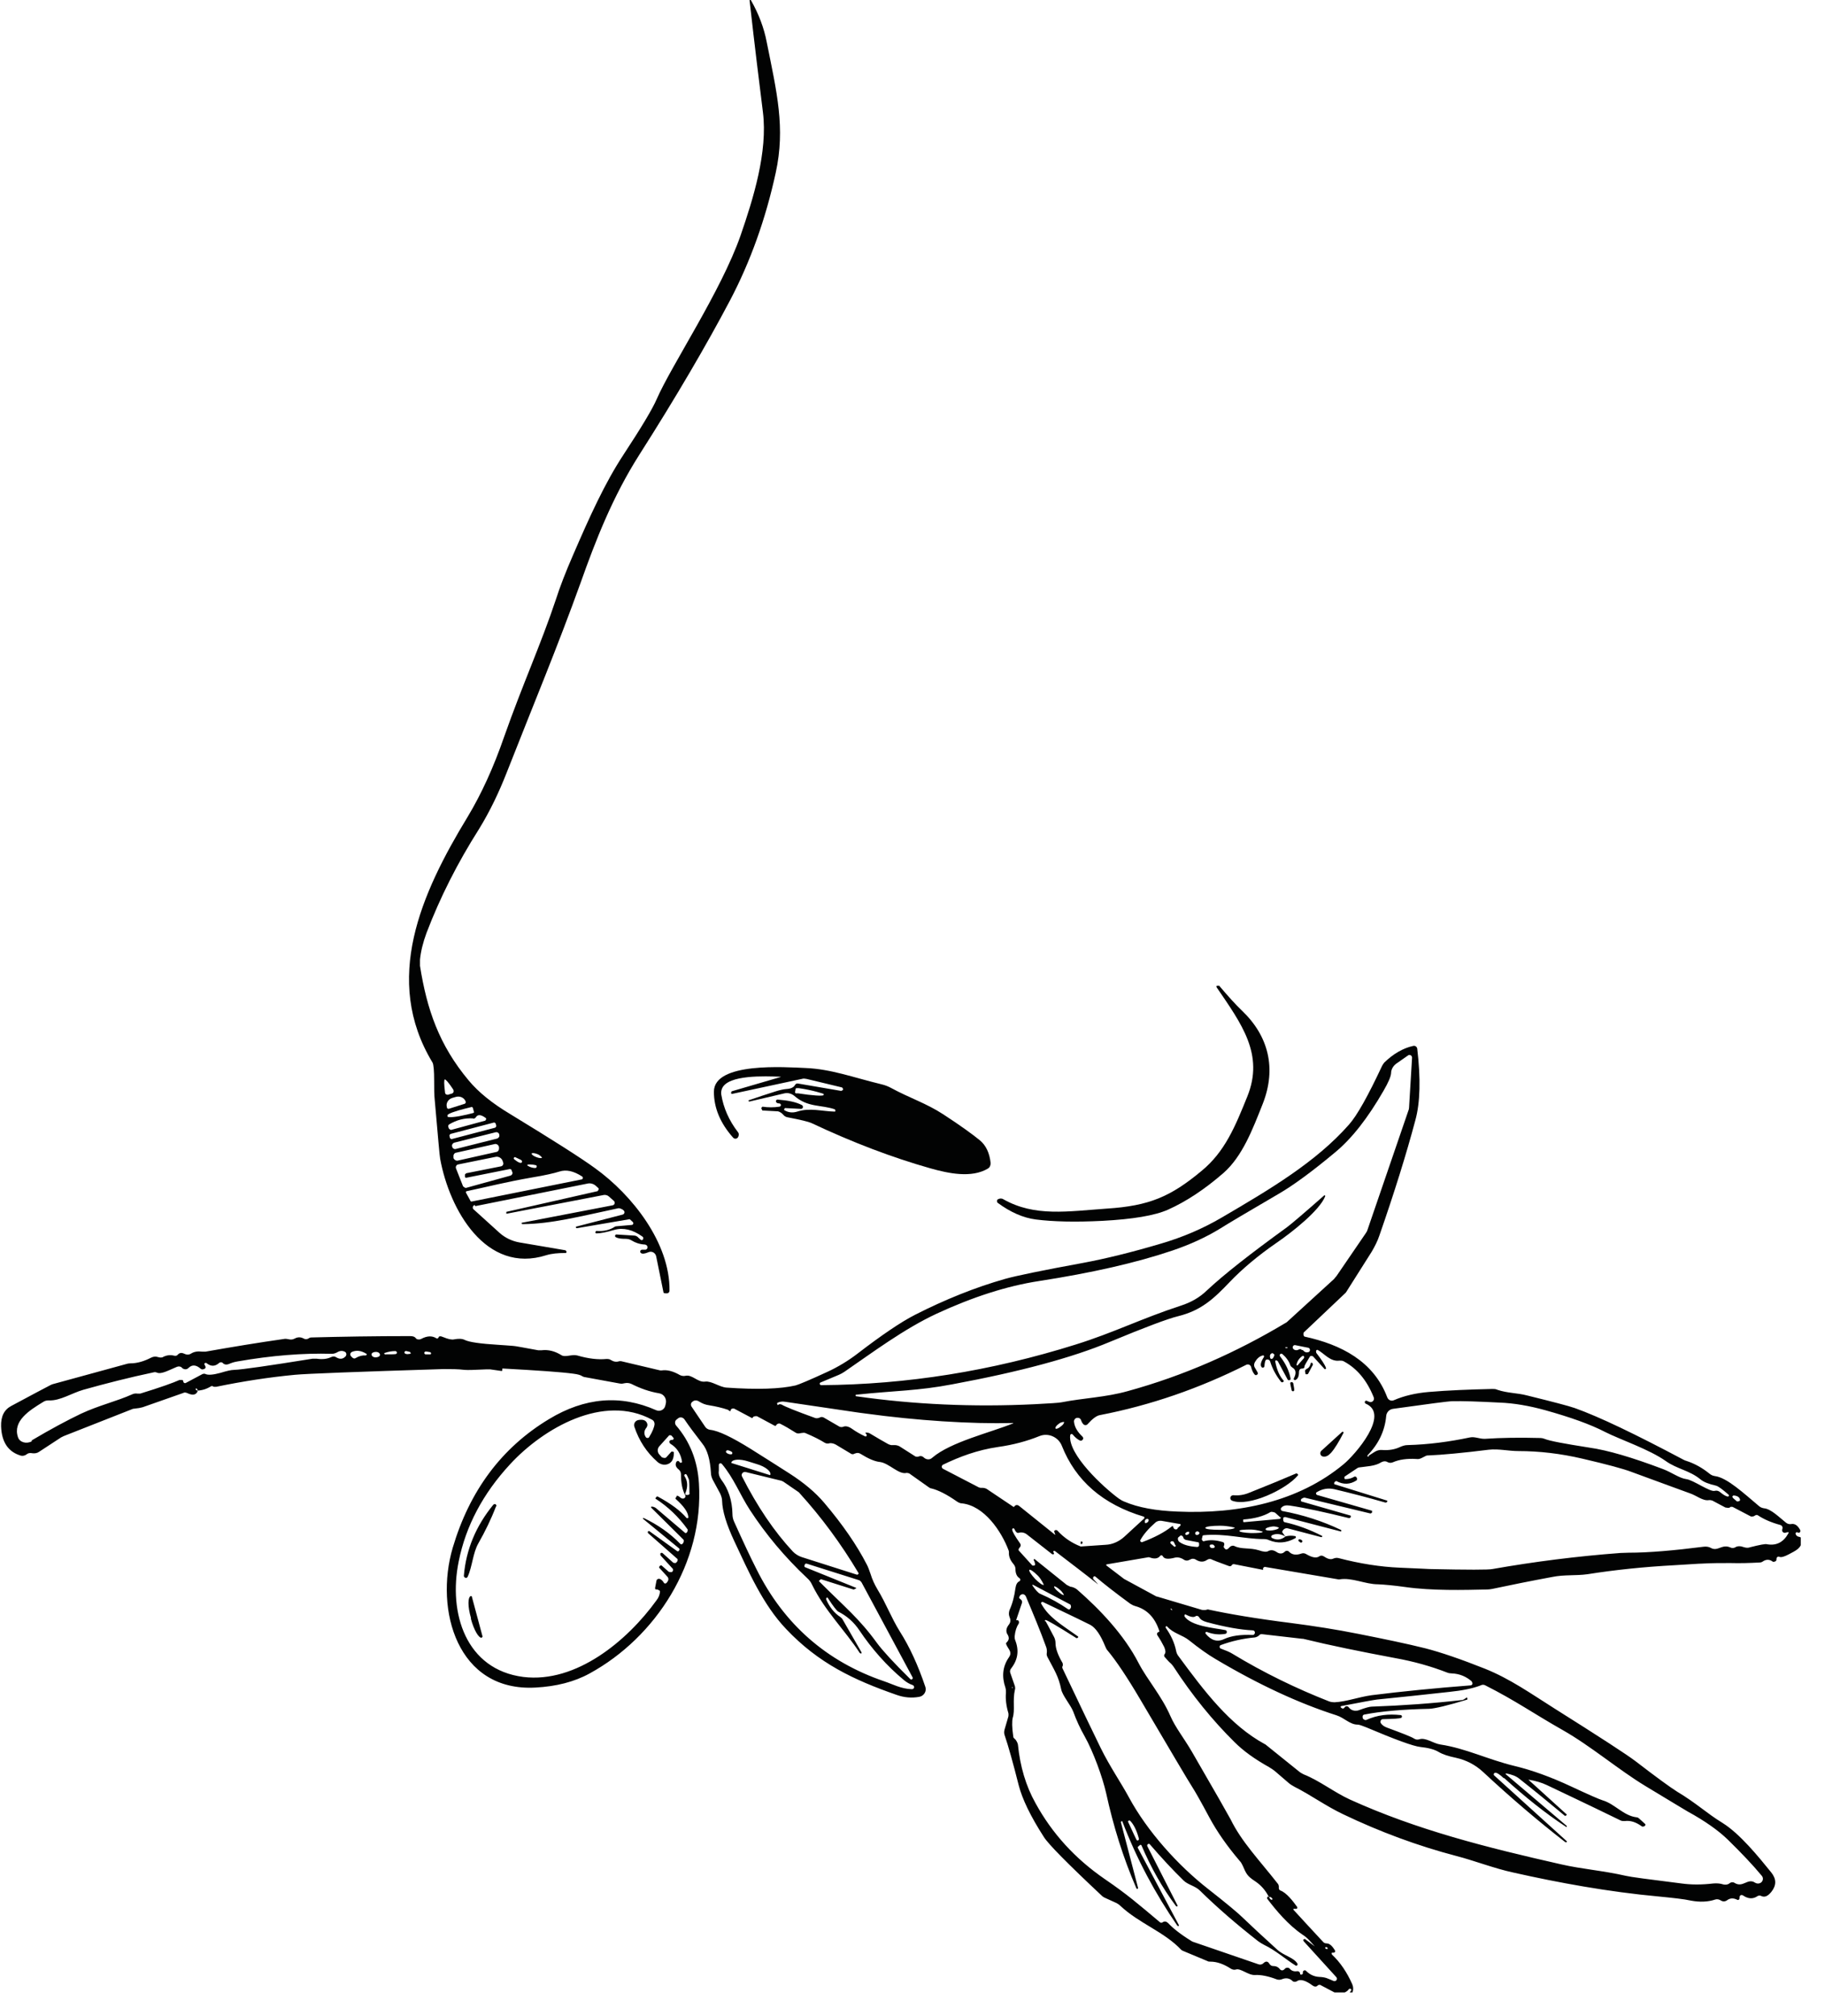 <svg xmlns="http://www.w3.org/2000/svg" width="67" height="74" viewBox="0 0 67 74" fill="none"><g clip-path="url(#clip0_656_5669)"><path d="M17.429 44.23C17.359 44.24 17.329 44.34 17.389 44.39L18.339 45.25C18.539 45.43 18.789 45.55 19.059 45.6L20.759 45.89C20.759 45.89 20.799 45.92 20.799 45.95C20.799 45.98 20.769 46 20.749 45.99C20.489 45.99 20.259 46.01 20.059 46.07C17.839 46.78 16.499 44.4 16.159 42.53C16.139 42.44 16.079 41.72 15.959 40.36C15.939 40.18 15.939 39.95 15.939 39.68C15.939 39.3 15.919 39.07 15.879 39C14.039 35.96 15.459 32.79 17.169 29.98C17.669 29.15 18.119 28.17 18.509 27.04C19.189 25.11 19.859 23.65 20.409 22C20.559 21.53 20.769 20.99 21.039 20.37C21.649 18.96 22.199 17.74 22.889 16.69C23.539 15.7 23.949 15.02 24.109 14.65C24.649 13.41 26.479 10.68 27.189 8.64C27.659 7.28 28.189 5.57 28.009 4.12C27.879 3.08 27.709 1.71 27.519 0.02C27.519 -0.01 27.549 -0.02 27.569 0.01C27.849 0.5 28.049 1.02 28.149 1.55C28.519 3.39 28.839 4.69 28.479 6.34C28.109 8.04 27.549 9.6 26.809 11.01C25.939 12.66 24.829 14.56 23.459 16.71C22.489 18.24 21.869 19.83 21.319 21.38C20.459 23.77 19.559 25.92 18.589 28.39C18.329 29.05 17.999 29.76 17.579 30.44C16.799 31.67 16.159 32.93 15.659 34.24C15.529 34.59 15.449 34.92 15.419 35.22C15.419 35.3 15.419 35.37 15.419 35.45C15.669 37.04 16.119 38.36 17.209 39.66C17.559 40.08 18.059 40.49 18.729 40.89C20.289 41.84 21.329 42.5 21.849 42.88C23.209 43.86 24.599 45.62 24.579 47.37C24.579 47.42 24.549 47.46 24.499 47.47H24.429C24.429 47.47 24.369 47.47 24.359 47.44L24.089 46.11C24.059 45.98 23.929 45.91 23.809 45.96C23.669 46.02 23.579 46.03 23.529 45.99C23.479 45.95 23.509 45.87 23.569 45.87C23.649 45.87 23.699 45.87 23.699 45.87C23.749 45.86 23.779 45.81 23.769 45.77C23.769 45.72 23.729 45.69 23.679 45.68C23.479 45.67 23.319 45.61 23.189 45.53C23.129 45.49 23.049 45.47 22.969 45.47C22.819 45.47 22.699 45.46 22.609 45.41C22.559 45.39 22.579 45.31 22.629 45.31L23.279 45.35C23.339 45.35 23.399 45.38 23.439 45.43C23.499 45.49 23.539 45.52 23.559 45.52C23.619 45.51 23.639 45.43 23.589 45.39C23.229 45.13 22.879 45.05 22.559 45.14C22.259 45.23 22.039 45.27 21.899 45.27C21.869 45.27 21.849 45.25 21.859 45.22C21.859 45.22 21.879 45.17 21.909 45.18C22.159 45.2 22.389 45.15 22.579 45.02C22.589 45.02 22.609 45.01 22.619 45.01L23.189 44.96C23.249 44.96 23.269 44.89 23.229 44.85L23.119 44.75C23.119 44.75 23.119 44.75 23.109 44.75L21.179 45.08C21.179 45.08 21.139 45.07 21.139 45.05C21.139 45.04 21.139 45.02 21.159 45.02L22.859 44.58C22.929 44.56 22.949 44.48 22.899 44.43L22.849 44.39C22.849 44.39 22.739 44.33 22.689 44.35C21.279 44.65 20.249 44.92 19.199 44.93C19.179 44.93 19.159 44.93 19.149 44.91C19.149 44.91 19.149 44.91 19.149 44.9C19.149 44.9 19.149 44.88 19.159 44.88L22.489 44.24C22.569 44.23 22.589 44.13 22.539 44.08L22.359 43.92C22.309 43.87 22.229 43.85 22.169 43.86L18.589 44.55V44.5V44.48L21.939 43.72C21.939 43.72 22.009 43.64 21.969 43.61L21.869 43.52C21.789 43.45 21.679 43.42 21.579 43.44L17.449 44.27L17.429 44.23ZM16.529 40.16C16.529 40.16 16.599 40.13 16.609 40.13C16.659 40.1 16.669 40.04 16.639 39.99C16.469 39.73 16.359 39.61 16.329 39.62C16.299 39.63 16.299 39.79 16.339 40.1C16.339 40.16 16.399 40.19 16.449 40.18C16.449 40.18 16.479 40.18 16.529 40.15V40.16ZM16.469 40.7L17.069 40.51C17.069 40.51 17.099 40.48 17.099 40.46V40.44C17.049 40.29 16.889 40.22 16.739 40.26L16.599 40.3C16.449 40.35 16.359 40.5 16.409 40.65V40.67C16.409 40.67 16.449 40.7 16.469 40.7ZM17.399 40.81L17.359 40.66C17.359 40.66 17.339 40.63 17.319 40.63L17.079 40.69C16.709 40.78 16.409 40.89 16.429 40.94V40.98C16.449 41.03 16.759 41 17.139 40.91L17.379 40.85C17.379 40.85 17.409 40.83 17.409 40.81H17.399ZM17.369 41.05C17.049 41.03 16.759 41.11 16.489 41.27C16.459 41.29 16.449 41.33 16.459 41.36L16.479 41.42C16.479 41.42 16.529 41.48 16.569 41.47L17.819 41.13C17.819 41.13 17.869 41.07 17.839 41.04C17.669 40.91 17.539 40.89 17.469 41.01C17.449 41.04 17.409 41.06 17.379 41.06L17.369 41.05ZM18.199 41.24C18.199 41.24 18.169 41.2 18.139 41.2L16.539 41.62C16.539 41.62 16.499 41.65 16.499 41.68L16.519 41.77C16.519 41.77 16.549 41.81 16.579 41.81L18.179 41.39C18.179 41.39 18.219 41.36 18.219 41.33L18.199 41.24ZM18.329 41.64C18.319 41.58 18.249 41.54 18.189 41.56L16.679 41.94C16.619 41.96 16.579 42.02 16.599 42.08C16.609 42.15 16.679 42.19 16.739 42.17L18.249 41.79C18.309 41.77 18.349 41.71 18.329 41.65V41.64ZM18.309 42.08C18.299 42.02 18.229 41.98 18.169 41.99L16.739 42.31C16.679 42.32 16.639 42.39 16.649 42.45V42.51C16.679 42.57 16.739 42.61 16.799 42.6L18.229 42.28C18.289 42.27 18.329 42.2 18.319 42.14V42.08H18.309ZM19.899 42.49C19.899 42.49 19.839 42.4 19.729 42.36C19.629 42.32 19.529 42.31 19.519 42.34C19.509 42.37 19.579 42.43 19.689 42.47C19.789 42.51 19.889 42.52 19.899 42.49ZM18.789 42.95C18.789 42.95 18.749 42.9 18.709 42.91L17.109 43.23C17.109 43.23 17.069 43.22 17.069 43.19V43.11C17.069 43.11 17.109 43.06 17.129 43.06L18.389 42.81C18.459 42.8 18.499 42.72 18.469 42.66L18.449 42.6C18.409 42.5 18.299 42.44 18.199 42.46L16.819 42.74C16.759 42.75 16.719 42.82 16.739 42.88L16.999 43.54C16.999 43.54 17.069 43.61 17.109 43.6L18.739 43.15C18.799 43.13 18.829 43.07 18.809 43.02L18.779 42.96L18.789 42.95ZM19.139 42.58C18.989 42.51 18.909 42.47 18.909 42.47C18.869 42.47 18.839 42.52 18.879 42.55C18.999 42.65 19.079 42.69 19.129 42.68C19.179 42.67 19.179 42.6 19.129 42.58H19.139ZM19.669 42.77C19.619 42.75 19.529 42.74 19.389 42.74C19.359 42.74 19.349 42.78 19.379 42.79C19.479 42.85 19.569 42.87 19.649 42.87C19.709 42.87 19.729 42.79 19.669 42.76V42.77ZM17.269 44.08C17.269 44.08 17.299 44.11 17.319 44.1L21.349 43.29C21.399 43.29 21.419 43.21 21.369 43.18C21.059 42.98 20.789 42.92 20.539 43C20.349 43.06 20.009 43.14 19.519 43.22C18.589 43.38 17.899 43.56 17.139 43.72C17.109 43.72 17.099 43.75 17.109 43.78L17.269 44.07V44.08Z" fill="#020303"></path><path d="M44.75 36.17C45.09 36.57 45.37 36.88 45.59 37.09C46.57 38.02 46.87 39.21 46.36 40.51C45.98 41.47 45.61 42.44 44.92 43.05C44.23 43.65 43.55 44.1 42.88 44.4C42.38 44.62 41.58 44.75 40.47 44.81C39.47 44.86 38.66 44.84 38.03 44.76C37.56 44.7 37.09 44.49 36.63 44.15C36.59 44.12 36.59 44.05 36.63 44.02H36.64C36.7 43.98 36.78 43.98 36.84 44.02C37.99 44.67 39.2 44.46 40.64 44.36C42.18 44.26 42.97 43.93 44.12 42.97C44.97 42.27 45.35 41.34 45.79 40.25C46.42 38.7 45.58 37.58 44.66 36.23C44.66 36.22 44.66 36.2 44.66 36.19C44.66 36.19 44.71 36.17 44.73 36.19L44.75 36.17Z" fill="#020303"></path><path d="M26.74 51.75C26.51 51.67 26.28 51.62 26.04 51.58C25.89 51.56 25.78 51.51 25.68 51.45C25.59 51.39 25.5 51.38 25.42 51.45C25.36 51.49 25.35 51.57 25.39 51.63L25.89 52.37C25.93 52.43 26 52.47 26.07 52.48C26.37 52.51 26.87 52.75 27.56 53.18C28.04 53.48 28.51 53.78 28.98 54.08C29.51 54.42 29.94 54.78 30.26 55.16C30.94 55.96 31.46 56.72 31.82 57.42C31.87 57.51 31.91 57.63 31.96 57.77C32.02 57.97 32.11 58.16 32.21 58.33C32.54 58.87 32.71 59.36 33.04 59.89C33.39 60.44 33.7 61.11 33.97 61.91C34.03 62.07 33.92 62.25 33.75 62.28C33.48 62.33 33.2 62.31 32.92 62.21C31.34 61.66 30.05 61.05 28.86 59.79C28.01 58.9 27.48 57.68 26.95 56.55C26.67 55.95 26.52 55.46 26.51 55.09C26.51 55 26.48 54.91 26.44 54.82L26.17 54.32C26.13 54.24 26.1 54.15 26.1 54.06C26.07 53.57 25.97 53.21 25.78 52.98C25.51 52.63 25.29 52.34 25.13 52.1C25.07 52.01 24.95 52 24.88 52.07L24.83 52.11C24.77 52.16 24.77 52.26 24.82 52.32C25.33 52.91 25.61 53.62 25.66 54.45C25.84 57.36 24.08 60.09 21.65 61.42C21.09 61.73 20.42 61.9 19.66 61.94C16.79 62.1 15.95 59.09 16.62 56.81C17.24 54.72 18.41 53.14 20.15 52.09C21.47 51.29 22.78 51.18 24.09 51.76C24.22 51.82 24.38 51.75 24.42 51.61L24.44 51.53C24.49 51.35 24.38 51.17 24.2 51.14C23.84 51.08 23.51 50.96 23.19 50.8C23.11 50.76 23.01 50.75 22.93 50.77C22.93 50.77 22.91 50.77 22.88 50.78C22.84 50.79 22.8 50.79 22.75 50.78L21.44 50.54C21.44 50.54 21.41 50.53 21.39 50.52C21.32 50.47 21.21 50.44 21.05 50.42C20.61 50.36 19.75 50.3 18.46 50.23C18.45 50.23 18.44 50.23 18.44 50.25C18.44 50.26 18.44 50.28 18.44 50.3C18.44 50.31 18.43 50.32 18.41 50.32L17.99 50.26C17.99 50.26 17.91 50.26 17.87 50.26C17.44 50.28 17.17 50.29 17.06 50.28C16.82 50.25 16.56 50.25 16.28 50.25C13.07 50.35 11.26 50.42 10.83 50.46C9.88 50.55 8.91 50.7 7.94 50.9C7.9 50.9 7.87 50.9 7.85 50.9C7.84 50.9 7.82 50.88 7.81 50.88C7.79 50.87 7.77 50.87 7.75 50.88C7.59 50.98 7.43 51.03 7.26 51.04C7.25 51.01 7.24 50.98 7.22 50.97C7.22 50.96 7.2 50.95 7.19 50.97C7.19 50.97 7.19 50.98 7.18 50.99C7.18 50.99 7.19 51.02 7.22 51.03C7.23 51.03 7.25 51.04 7.26 51.05C7.21 51.2 7.08 51.23 6.87 51.13C6.82 51.11 6.77 51.1 6.72 51.13L5.24 51.65C5.24 51.65 5.16 51.67 5.11 51.68L4.88 51.71L2.34 52.71C2.34 52.71 2.28 52.74 2.24 52.76L1.43 53.29C1.36 53.34 1.27 53.35 1.19 53.34C1.1 53.32 1.03 53.34 0.99 53.37C0.92 53.43 0.82 53.45 0.74 53.42C0.3 53.28 0.06 52.93 0.04 52.35C0.03 51.99 0.15 51.74 0.42 51.6C1.18 51.19 1.66 50.94 1.85 50.84C1.88 50.82 1.92 50.81 1.95 50.8L4.69 50.05C4.69 50.05 4.75 50.04 4.79 50.04C5.04 50.04 5.3 49.96 5.55 49.83C5.63 49.79 5.72 49.78 5.8 49.81C5.8 49.81 5.82 49.81 5.84 49.82C5.88 49.83 5.92 49.83 5.96 49.82C6.1 49.74 6.25 49.72 6.4 49.76C6.45 49.77 6.5 49.76 6.53 49.72C6.59 49.65 6.67 49.64 6.77 49.69C6.86 49.73 6.93 49.73 7 49.69C7.12 49.61 7.26 49.59 7.42 49.61C7.47 49.61 7.51 49.61 7.55 49.61C8.51 49.44 9.48 49.28 10.46 49.14C10.56 49.13 10.68 49.21 10.82 49.13C10.93 49.07 11.04 49.07 11.15 49.13C11.2 49.16 11.27 49.16 11.32 49.13C11.32 49.13 11.32 49.13 11.34 49.12C11.36 49.1 11.39 49.09 11.42 49.09C12.55 49.06 13.76 49.04 15.05 49.04C15.15 49.04 15.22 49.06 15.25 49.1C15.28 49.13 15.29 49.14 15.3 49.15C15.36 49.17 15.42 49.17 15.47 49.14C15.68 49.03 15.86 49.02 16.02 49.12C16.05 49.14 16.09 49.12 16.1 49.09C16.11 49.04 16.17 49.03 16.28 49.08C16.45 49.15 16.58 49.18 16.67 49.16C16.83 49.13 16.96 49.13 17.06 49.18C17.22 49.26 17.63 49.32 18.29 49.36C18.49 49.37 18.68 49.39 18.84 49.4C18.9 49.4 19.21 49.46 19.76 49.56C19.8 49.56 19.84 49.56 19.88 49.56C20.13 49.53 20.37 49.59 20.61 49.74C20.75 49.83 20.99 49.7 21.19 49.75C21.6 49.87 21.96 49.91 22.26 49.88C22.32 49.88 22.38 49.88 22.43 49.92C22.53 49.98 22.63 50 22.74 49.96C22.76 49.96 22.78 49.96 22.8 49.96L24.24 50.3C24.24 50.3 24.27 50.3 24.29 50.3C24.48 50.27 24.7 50.32 24.96 50.47C25.02 50.5 25.09 50.51 25.15 50.5C25.41 50.43 25.61 50.75 25.89 50.71C26.12 50.68 26.41 50.91 26.67 50.93C27.8 51.01 28.65 50.98 29.21 50.85C29.32 50.82 29.71 50.66 30.38 50.35C30.77 50.17 31.13 49.95 31.46 49.7C32.37 49 33.08 48.52 33.59 48.26C34.71 47.69 35.81 47.25 36.9 46.94C37.29 46.83 38.25 46.63 39.78 46.35C40.58 46.2 41.53 45.97 42.64 45.64C43.42 45.41 44.15 45.1 44.85 44.69C46.61 43.66 48.32 42.65 49.53 41.27C49.83 40.93 50.23 40.21 50.74 39.12C50.76 39.08 50.79 39.04 50.82 39C51.15 38.68 51.51 38.47 51.88 38.39C51.95 38.37 52.02 38.42 52.03 38.49C52.16 39.59 52.14 40.47 51.96 41.12C51.63 42.36 51.19 43.77 50.64 45.35C50.57 45.56 50.47 45.75 50.36 45.94L49.43 47.41C49.43 47.41 49.4 47.46 49.37 47.48L47.86 48.91C47.86 48.91 47.83 49.04 47.9 49.06C49.23 49.35 50.43 49.96 50.93 51.29C50.97 51.39 51.08 51.44 51.18 51.39C51.55 51.23 51.98 51.13 52.46 51.09C53.16 51.03 53.93 51 54.79 50.98C54.85 50.98 54.91 50.98 54.97 51.01C55.36 51.14 55.69 51.12 56.07 51.22C57 51.45 57.58 51.6 57.81 51.68C58.71 52 60.04 52.64 61.81 53.58C61.84 53.6 61.88 53.61 61.91 53.62C62.22 53.72 62.5 53.88 62.76 54.09C62.82 54.14 62.89 54.17 62.97 54.18C63.41 54.24 64.03 54.82 64.59 55.29C64.64 55.33 64.7 55.35 64.76 55.36C65.02 55.38 65.34 55.71 65.57 55.89C65.62 55.93 65.69 55.95 65.75 55.94C65.89 55.91 66 55.99 66.09 56.16C66.11 56.2 66.09 56.25 66.04 56.26C66.04 56.26 66.02 56.26 65.98 56.24C65.95 56.23 65.91 56.26 65.92 56.3C65.94 56.36 65.98 56.4 66.06 56.41C66.12 56.42 66.16 56.48 66.15 56.54C66.14 56.83 65.93 56.91 65.67 57.05C65.5 57.14 65.39 57.17 65.32 57.14C65.27 57.12 65.22 57.16 65.22 57.21C65.22 57.26 65.21 57.3 65.17 57.31C65.12 57.33 65.09 57.33 65.07 57.31C64.96 57.23 64.84 57.23 64.72 57.31C64.68 57.34 64.64 57.35 64.59 57.35C64.23 57.37 63.88 57.38 63.52 57.37C63.17 57.37 62.83 57.37 62.49 57.39C62.36 57.39 62.02 57.42 61.46 57.45C60.35 57.51 59.29 57.62 58.28 57.78C57.85 57.84 57.43 57.79 56.99 57.88C56.18 58.03 55.44 58.18 54.78 58.32C54.72 58.33 54.66 58.34 54.61 58.34C53.73 58.36 52.57 58.39 51.59 58.25C51.16 58.19 50.82 58.16 50.59 58.15C50.12 58.15 49.63 57.89 49.17 57.97C49.17 57.97 49.15 57.97 49.14 57.97L46.43 57.51C46.43 57.51 46.37 57.53 46.37 57.57C46.37 57.6 46.37 57.61 46.37 57.62L45.3 57.41C45.3 57.41 45.24 57.41 45.23 57.44C45.2 57.49 45.15 57.5 45.09 57.47C44.71 57.33 44.52 57.26 44.51 57.25C44.45 57.21 44.38 57.21 44.32 57.25C44.19 57.34 44.06 57.34 43.91 57.25C43.84 57.2 43.75 57.2 43.68 57.25C43.68 57.25 43.68 57.25 43.67 57.25C43.61 57.29 43.53 57.29 43.47 57.25C43.35 57.17 43.24 57.15 43.14 57.17C42.88 57.24 42.74 57.22 42.69 57.12C42.67 57.08 42.62 57.07 42.59 57.11C42.51 57.21 42.38 57.23 42.2 57.16C42.18 57.16 42.16 57.15 42.14 57.16L40.62 57.42C40.62 57.42 40.6 57.45 40.62 57.46L41.25 57.94C41.25 57.94 41.27 57.96 41.28 57.96L42.46 58.6C42.46 58.6 42.47 58.6 42.48 58.6L44.13 59.09C44.13 59.09 44.22 59.1 44.27 59.09C44.27 59.09 44.29 59.09 44.3 59.08C44.33 59.07 44.36 59.07 44.38 59.08C45.12 59.24 46.12 59.41 47.39 59.57C48.24 59.68 49.07 59.81 49.87 59.97C50.83 60.16 51.65 60.33 52.33 60.5C52.91 60.65 53.64 60.9 54.52 61.25C55.44 61.62 56.2 62.16 57.04 62.69C58.74 63.76 59.74 64.41 60.04 64.64C60.82 65.24 61.33 65.61 61.57 65.76C62.29 66.19 62.65 66.55 63.24 66.91C63.88 67.31 64.56 68.15 65.03 68.73C65.22 68.97 65.22 69.2 65.03 69.44C64.9 69.6 64.78 69.65 64.66 69.59C64.62 69.57 64.57 69.57 64.53 69.59C64.36 69.71 64.18 69.7 63.99 69.57C63.96 69.55 63.92 69.55 63.89 69.57C63.87 69.59 63.86 69.63 63.86 69.68C63.86 69.72 63.82 69.75 63.78 69.73C63.64 69.66 63.52 69.66 63.4 69.75C63.33 69.8 63.24 69.8 63.17 69.75C63.1 69.71 63.04 69.7 62.97 69.72C62.7 69.81 62.4 69.82 62.08 69.76C61.81 69.7 61.41 69.66 60.91 69.61C59.05 69.44 57.2 69.1 55.56 68.73C54.86 68.58 54.12 68.29 53.46 68.12C52.05 67.75 50.67 67.24 49.31 66.59C48.66 66.28 48.15 65.9 47.52 65.58C47.45 65.54 47.38 65.5 47.32 65.45L46.82 65.02C46.75 64.96 46.67 64.91 46.59 64.86C46.07 64.57 45.65 64.27 45.32 63.94C44.52 63.15 43.77 62.23 43.08 61.17C43.05 61.13 43.02 61.09 42.99 61.06C42.94 61.02 42.86 60.94 42.76 60.82C42.73 60.79 42.73 60.74 42.76 60.71C42.8 60.65 42.79 60.57 42.74 60.45C42.67 60.31 42.59 60.17 42.49 60.02C42.47 59.99 42.47 59.94 42.51 59.91C42.51 59.91 42.53 59.91 42.54 59.9C42.56 59.9 42.57 59.88 42.56 59.86C42.4 59.37 42.11 59.07 41.68 58.95C41.61 58.93 41.55 58.9 41.49 58.86C40.93 58.45 40.51 58.12 40.23 57.88C40.19 57.84 40.15 57.85 40.13 57.9C40.13 57.92 40.13 57.95 40.14 57.96C40.25 58.08 40.31 58.14 40.31 58.15C39.82 57.76 39.29 57.36 38.73 56.93C38.71 56.92 38.69 56.92 38.68 56.93C38.67 56.94 38.66 56.97 38.68 56.98C38.71 57.03 38.7 57.05 38.65 57.05C38.65 57.05 38.63 57.05 38.62 57.04L37.7 56.32C37.61 56.25 37.5 56.23 37.4 56.26C37.34 56.28 37.29 56.23 37.24 56.12C37.22 56.08 37.16 56.09 37.16 56.14C37.16 56.21 37.26 56.38 37.45 56.65C37.48 56.69 37.48 56.74 37.45 56.78C37.45 56.78 37.43 56.8 37.42 56.82C37.39 56.85 37.38 56.9 37.42 56.93L37.9 57.46C37.9 57.46 37.99 57.48 38 57.43C38 57.39 37.99 57.33 37.95 57.26C37.94 57.24 37.97 57.21 37.99 57.23L39.16 58.17C39.16 58.17 39.25 58.22 39.3 58.24C39.33 58.24 39.36 58.25 39.36 58.25C39.43 58.27 39.49 58.3 39.54 58.34C40.39 59.08 41.27 60.01 41.8 61.04C42.11 61.64 42.65 62.25 42.97 62.99C43.16 63.42 43.45 63.77 43.76 64.3C44.63 65.8 45.1 66.63 45.18 66.78C45.58 67.6 46.23 68.27 46.92 69.15C46.94 69.18 46.95 69.22 46.95 69.25C46.94 69.33 46.96 69.37 47.01 69.39C47.23 69.47 47.47 69.78 47.62 69.99C47.64 70.02 47.62 70.07 47.58 70.06C47.54 70.06 47.52 70.06 47.51 70.06C47.48 70.06 47.47 70.08 47.49 70.1C47.8 70.44 48.16 70.83 48.57 71.27C48.6 71.31 48.65 71.33 48.7 71.33C48.81 71.33 48.91 71.42 49.01 71.59C49.03 71.62 49.01 71.67 48.96 71.67C48.93 71.67 48.9 71.67 48.9 71.67C48.88 71.69 48.89 71.72 48.9 71.74C49.2 72.02 49.45 72.39 49.64 72.82C49.69 72.93 49.69 73.05 49.64 73.16C49.63 73.19 49.61 73.2 49.6 73.21C49.56 73.21 49.52 73.17 49.55 73.13C49.59 73.08 49.61 73.05 49.61 73.04C49.61 72.99 49.55 72.98 49.52 73.01C49.46 73.1 49.34 73.16 49.17 73.18C49.13 73.18 49.09 73.18 49.05 73.16L48.46 72.85C48.46 72.85 48.4 72.85 48.38 72.87C48.33 72.93 48.26 72.93 48.18 72.87C47.92 72.68 47.73 72.63 47.61 72.72C47.56 72.75 47.49 72.75 47.45 72.71C47.35 72.61 47.21 72.58 47.05 72.65C46.99 72.67 46.93 72.67 46.87 72.65C46.56 72.53 46.29 72.48 46.08 72.49C45.83 72.51 45.55 72.23 45.37 72.29C45.31 72.31 45.24 72.29 45.19 72.26C44.93 72.09 44.68 72 44.44 72C44.4 72 44.36 72 44.33 71.98L43.42 71.6C43.42 71.6 43.39 71.58 43.37 71.57C42.74 70.9 41.82 70.6 41.13 69.95C41.09 69.91 41.04 69.88 40.99 69.85L40.55 69.65C40.55 69.65 40.49 69.62 40.46 69.59C39.19 68.4 38.48 67.68 38.32 67.42C37.83 66.66 37.53 66.03 37.4 65.53C37.19 64.7 37.02 64.09 36.88 63.68C36.86 63.62 36.86 63.55 36.88 63.48L37.02 63C37.02 63 37.03 62.92 37.02 62.88C36.94 62.61 36.91 62.36 36.93 62.13C36.93 62.07 36.93 62 36.91 61.94C36.77 61.53 36.81 61.16 37.04 60.83C37.08 60.77 37.1 60.72 37.09 60.66C37.09 60.62 37.06 60.56 37.02 60.5C36.95 60.39 36.92 60.32 36.94 60.3C36.97 60.27 36.99 60.25 37 60.23C37.05 60.16 37.04 60.08 37 60.01C36.92 59.9 36.93 59.77 37.03 59.64C37.09 59.57 37.11 59.48 37.08 59.4L37.05 59.31C37.03 59.24 37.04 59.17 37.06 59.1C37.17 58.86 37.24 58.59 37.28 58.29C37.3 58.16 37.34 58.08 37.42 58.04C37.47 58.02 37.47 57.95 37.42 57.92C37.33 57.86 37.28 57.75 37.28 57.59C37.28 57.52 37.25 57.46 37.21 57.41C37.09 57.27 37.03 57.13 37.04 56.98C37.04 56.96 37.04 56.94 37.03 56.91C36.76 56.19 36.13 55.27 35.32 55.18C35.25 55.18 35.19 55.15 35.13 55.11C34.76 54.85 34.44 54.69 34.19 54.63C34.16 54.63 34.13 54.61 34.1 54.59L33.38 54.08C33.38 54.08 33.32 54.06 33.29 54.06C33 54.14 32.64 53.7 32.3 53.66C32.11 53.64 31.88 53.54 31.59 53.36C31.53 53.32 31.45 53.32 31.39 53.35C31.39 53.35 31.39 53.35 31.38 53.35C31.34 53.38 31.28 53.39 31.23 53.35L30.68 53.02C30.62 52.99 30.56 52.97 30.5 52.97C30.5 52.97 30.49 52.97 30.47 52.97C30.4 52.99 30.33 52.99 30.27 52.95C30.11 52.85 29.88 52.73 29.57 52.6C29.53 52.58 29.47 52.59 29.4 52.6C29.33 52.62 29.27 52.62 29.22 52.59C29 52.45 28.81 52.34 28.65 52.26C28.6 52.23 28.53 52.26 28.5 52.3C28.5 52.33 28.47 52.34 28.44 52.33L27.79 51.98C27.79 51.98 27.68 51.97 27.65 52.01C27.65 52.01 27.64 52.02 27.62 52.05C27.62 52.05 27.62 52.05 27.61 52.05L26.95 51.7C26.95 51.7 26.87 51.69 26.85 51.72C26.84 51.73 26.82 51.75 26.81 51.78L26.74 51.75ZM31.45 51.25C33.55 51.55 35.73 51.65 37.98 51.54C38.55 51.51 38.88 51.49 38.97 51.47C39.79 51.31 40.58 51.29 41.4 51.06C43.44 50.5 45.38 49.65 47.24 48.53L48.97 46.95C48.97 46.95 49.04 46.87 49.07 46.83L50.15 45.25C50.15 45.25 50.18 45.2 50.19 45.18L51.72 40.72C51.72 40.72 51.73 40.67 51.73 40.65L51.84 38.82C51.84 38.74 51.75 38.69 51.69 38.74L51.26 39.04C51.15 39.12 51.07 39.25 51.07 39.39C51.06 39.52 50.97 39.73 50.79 40.04C50.22 41.03 49.63 41.79 49.01 42.3C48.16 43.01 47.46 43.52 46.94 43.82C45.81 44.48 45.1 44.9 44.8 45.09C44.28 45.41 43.69 45.68 43.04 45.9C41.71 46.35 40.08 46.72 38.14 47.02C36.97 47.2 35.72 47.6 34.38 48.22C33.18 48.78 32.02 49.65 31 50.35C30.94 50.39 30.87 50.43 30.8 50.46L30.13 50.74C30.07 50.76 30.09 50.84 30.15 50.84C33.29 50.82 36.4 50.32 39.49 49.35C40.9 48.91 41.89 48.4 43.36 47.92C43.73 47.8 44.04 47.62 44.29 47.38C44.94 46.77 45.93 46 47.24 45.05C47.39 44.94 47.85 44.55 48.61 43.88C48.63 43.86 48.66 43.88 48.65 43.91C48.45 44.42 47.46 45.21 46.86 45.62C46.18 46.09 45.61 46.57 45.15 47.05C44.56 47.67 44.1 48.1 43.25 48.31C42.88 48.4 42.05 48.71 40.75 49.25C39.37 49.83 37.44 50.35 34.96 50.81C33.7 51.05 32.88 51.04 31.44 51.19C31.42 51.19 31.41 51.2 31.41 51.22C31.41 51.23 31.42 51.25 31.44 51.25H31.45ZM47.78 49.55C47.78 49.55 47.79 49.55 47.8 49.55C47.82 49.55 47.83 49.55 47.83 49.55C47.89 49.63 47.96 49.65 48.03 49.63C48.11 49.61 48.11 49.5 48.04 49.47C48.04 49.47 47.95 49.45 47.79 49.42C47.63 49.39 47.55 49.37 47.54 49.37C47.46 49.37 47.43 49.47 47.49 49.52C47.55 49.57 47.62 49.57 47.71 49.52C47.71 49.52 47.72 49.52 47.74 49.52C47.75 49.52 47.76 49.52 47.77 49.52L47.78 49.55ZM47.25 49.45C47.25 49.45 47.22 49.45 47.19 49.45C47.19 49.45 47.18 49.46 47.19 49.47C47.19 49.47 47.19 49.48 47.21 49.48C47.23 49.48 47.25 49.48 47.26 49.48C47.27 49.48 47.27 49.46 47.26 49.45H47.25ZM48.32 49.65C48.52 49.91 48.64 50.09 48.68 50.21C48.69 50.25 48.64 50.27 48.62 50.24L48.2 49.78C48.2 49.78 48.11 49.75 48.09 49.79C47.95 50.02 47.89 50.13 47.89 50.14C47.9 50.19 47.87 50.23 47.82 50.23C47.74 50.23 47.7 50.26 47.69 50.34C47.69 50.51 47.65 50.61 47.56 50.65C47.52 50.67 47.48 50.63 47.5 50.59C47.6 50.4 47.58 50.27 47.44 50.19C47.41 50.17 47.38 50.14 47.37 50.11C47.32 49.96 47.22 49.82 47.08 49.7C47.05 49.68 47.02 49.68 47 49.7C46.98 49.72 46.97 49.76 47 49.79C47.2 50.05 47.33 50.32 47.38 50.6C47.38 50.63 47.37 50.65 47.34 50.66C47.31 50.66 47.28 50.66 47.27 50.63L46.91 49.96C46.91 49.96 46.87 49.93 46.85 49.93C46.82 49.93 46.81 49.96 46.82 49.99C46.88 50.29 46.98 50.52 47.13 50.68V50.7L47.1 50.73C47.1 50.73 47.06 50.74 47.04 50.73C46.84 50.48 46.71 50.23 46.63 49.97C46.61 49.91 46.54 49.88 46.48 49.91C46.45 49.93 46.43 50.01 46.42 50.14C46.42 50.2 46.34 50.22 46.31 50.17C46.26 50.1 46.29 49.98 46.4 49.81C46.42 49.78 46.4 49.74 46.36 49.75C46.24 49.78 46.15 49.86 46.08 49.98C46.03 50.06 46.03 50.14 46.07 50.2C46.15 50.33 46.18 50.39 46.18 50.4C46.18 50.46 46.1 50.5 46.06 50.45C46 50.38 45.96 50.29 45.93 50.17C45.91 50.1 45.83 50.06 45.76 50.09C44.03 50.96 42.24 51.58 40.38 51.94C40.26 51.96 40.11 52.07 39.93 52.27C39.89 52.32 39.81 52.32 39.77 52.27C39.74 52.24 39.71 52.19 39.69 52.13C39.67 52.06 39.6 52.03 39.54 52.04C39.47 52.05 39.42 52.12 39.43 52.19C39.45 52.38 39.56 52.56 39.74 52.73C39.77 52.76 39.78 52.81 39.75 52.84C39.72 52.88 39.68 52.89 39.64 52.87C39.56 52.83 39.47 52.76 39.38 52.65C39.35 52.62 39.3 52.63 39.29 52.68C39.2 53.38 40.51 54.59 41.07 55C41.14 55.05 41.21 55.09 41.29 55.12C41.78 55.33 42.43 55.45 43.22 55.48C45.47 55.58 47.67 55.12 49.33 53.74C49.74 53.4 51.05 51.91 50.14 51.52C50.08 51.49 50.1 51.41 50.16 51.41C50.16 51.41 50.2 51.42 50.26 51.45C50.37 51.5 50.48 51.39 50.43 51.28C50.18 50.66 49.82 50.23 49.34 49.97C49.29 49.94 49.24 49.94 49.18 49.94C48.84 49.99 48.62 49.68 48.38 49.55C48.34 49.53 48.3 49.58 48.32 49.62V49.65ZM1.16 52.87C1.87 52.45 2.47 52.13 2.97 51.89C3.66 51.57 4.27 51.44 4.87 51.17C4.92 51.15 4.98 51.14 5.04 51.15C5.08 51.15 5.12 51.15 5.15 51.15C5.9 50.92 6.37 50.75 6.59 50.65C6.59 50.65 6.62 50.65 6.67 50.65C6.71 50.65 6.73 50.67 6.73 50.71C6.73 50.75 6.78 50.78 6.82 50.76L7.44 50.43C7.44 50.43 7.51 50.41 7.54 50.43C7.64 50.48 7.83 50.46 8.09 50.39C8.32 50.32 8.49 50.28 8.59 50.28C8.89 50.27 9.85 50.13 11.47 49.87C11.52 49.87 11.58 49.87 11.63 49.87C11.84 49.9 12.01 49.88 12.16 49.81C12.22 49.78 12.28 49.78 12.33 49.81C12.47 49.9 12.59 49.89 12.69 49.78C12.73 49.73 12.72 49.65 12.67 49.62C12.58 49.57 12.48 49.57 12.37 49.64C12.31 49.67 12.25 49.69 12.18 49.69C11.13 49.66 9.98 49.75 8.72 49.97C8.6 49.99 8.51 50.02 8.46 50.04C8.34 50.1 8.25 50.1 8.18 50.03C8.15 49.99 8.08 49.99 8.04 50.03C7.89 50.16 7.74 50.16 7.58 50.03C7.55 50.01 7.51 50.03 7.5 50.06C7.5 50.06 7.51 50.1 7.54 50.15C7.56 50.18 7.54 50.23 7.51 50.24C7.45 50.27 7.4 50.27 7.37 50.24C7.2 50.09 7.05 50.08 6.92 50.21C6.86 50.27 6.78 50.27 6.71 50.23C6.71 50.23 6.7 50.23 6.68 50.2C6.63 50.15 6.56 50.14 6.49 50.17C6.18 50.3 5.92 50.45 5.76 50.38C5.72 50.36 5.68 50.36 5.64 50.37C4.74 50.56 3.88 50.78 3.06 51.01C2.64 51.13 2.2 51.42 1.8 51.4C1.72 51.4 1.65 51.41 1.58 51.46C1.07 51.77 0.46 52.16 0.66 52.75C0.72 52.94 0.97 53.01 1.17 52.9L1.16 52.87ZM13.45 49.69C13.26 49.57 13.09 49.55 12.92 49.62C12.86 49.65 12.84 49.72 12.88 49.77C12.94 49.85 13 49.88 13.05 49.85C13.18 49.77 13.31 49.74 13.42 49.75C13.46 49.75 13.48 49.71 13.45 49.68V49.69ZM14.13 49.71C14.39 49.71 14.53 49.71 14.55 49.69C14.59 49.66 14.57 49.6 14.52 49.59C14.39 49.59 14.26 49.61 14.12 49.66C14.1 49.66 14.1 49.7 14.12 49.7L14.13 49.71ZM15.05 49.62C14.95 49.6 14.9 49.58 14.89 49.59C14.84 49.6 14.83 49.67 14.89 49.69C14.94 49.71 14.99 49.7 15.06 49.69C15.09 49.69 15.08 49.64 15.06 49.64L15.05 49.62ZM13.95 49.73C13.95 49.67 13.89 49.62 13.8 49.62C13.71 49.62 13.64 49.66 13.64 49.71C13.64 49.77 13.7 49.82 13.79 49.82C13.88 49.82 13.95 49.78 13.95 49.73ZM15.8 49.63C15.69 49.61 15.63 49.6 15.61 49.61C15.56 49.63 15.57 49.7 15.62 49.71C15.72 49.71 15.78 49.71 15.8 49.71C15.84 49.7 15.83 49.64 15.8 49.64V49.63ZM46.79 49.73C46.79 49.73 46.74 49.65 46.69 49.67C46.63 49.7 46.61 49.75 46.63 49.83C46.63 49.87 46.68 49.89 46.71 49.87C46.74 49.85 46.77 49.8 46.79 49.72V49.73ZM47.8 49.78C47.69 49.86 47.62 49.97 47.6 50.09C47.6 50.12 47.63 50.13 47.64 50.11L47.87 49.85C47.87 49.85 47.89 49.8 47.87 49.78C47.85 49.76 47.82 49.76 47.8 49.78ZM50.23 53.44L50.45 53.3C50.54 53.24 50.64 53.21 50.74 53.22C50.99 53.24 51.21 53.2 51.4 53.11C51.49 53.07 51.58 53.04 51.68 53.04C52.44 53.02 53.2 52.92 53.96 52.76C54.15 52.72 54.32 52.82 54.52 52.81C55.11 52.77 55.79 52.76 56.55 52.78C56.6 52.78 56.65 52.79 56.7 52.81C56.89 52.89 57.44 52.99 58.33 53.13C59.04 53.23 59.94 53.5 61.05 53.92C61.37 54.04 61.66 54.26 61.91 54.29C62.16 54.32 62.78 54.77 62.95 54.72C63.02 54.7 63.09 54.72 63.14 54.76C63.26 54.86 63.36 54.92 63.43 54.93C63.47 54.93 63.49 54.89 63.46 54.86C63.23 54.66 63.08 54.55 63 54.53C62.74 54.47 62.55 54.4 62.43 54.3C62.03 53.97 61.57 53.92 61.16 53.63C60.56 53.2 59.46 52.83 58.93 52.56C58.39 52.28 57.66 52.02 56.73 51.76C56.15 51.6 55.59 51.5 55.04 51.48C54.26 51.44 53.69 51.42 53.32 51.43C53.17 51.43 52.44 51.53 51.14 51.71C51 51.73 50.9 51.84 50.89 51.98C50.84 52.52 50.61 53 50.21 53.41C50.2 53.42 50.2 53.44 50.21 53.46C50.22 53.47 50.24 53.47 50.26 53.46L50.23 53.44ZM28.54 51.57C28.54 51.57 28.56 51.57 28.59 51.55C28.62 51.53 28.65 51.54 28.69 51.55C28.84 51.64 29.25 51.8 29.91 52.04C29.96 52.06 30.01 52.06 30.06 52.04C30.06 52.04 30.09 52.04 30.11 52.02C30.16 52 30.22 52.01 30.26 52.04L30.83 52.37C30.83 52.37 30.91 52.39 30.95 52.37C31.04 52.33 31.15 52.35 31.29 52.45C31.43 52.55 31.59 52.64 31.76 52.72C31.79 52.73 31.82 52.72 31.82 52.68C31.82 52.66 31.81 52.64 31.79 52.62C31.76 52.6 31.77 52.58 31.8 52.58C31.84 52.58 31.9 52.59 31.93 52.61C32.21 52.78 32.44 52.91 32.6 53C32.66 53.03 32.72 53.05 32.79 53.04C32.82 53.04 32.83 53.04 32.84 53.04C32.91 53.04 32.98 53.06 33.03 53.09L33.61 53.46C33.61 53.46 33.69 53.48 33.72 53.46C33.79 53.43 33.86 53.44 33.92 53.5C34.01 53.58 34.14 53.59 34.23 53.5C34.91 52.92 36.37 52.58 37.2 52.24V52.23C35.63 52.27 33.66 52.14 31.76 51.88C31.71 51.88 30.73 51.73 28.82 51.45C28.71 51.43 28.62 51.45 28.54 51.49C28.52 51.5 28.53 51.53 28.54 51.54V51.57ZM24.14 58.34C24.14 58.34 24.1 58.34 24.09 58.34C24.05 58.34 24.04 58.31 24.06 58.23C24.07 58.16 24.09 58.09 24.1 58.02C24.11 57.96 24.18 57.93 24.24 57.96C24.3 57.99 24.34 58.04 24.37 58.09C24.39 58.13 24.44 58.13 24.47 58.1L24.5 58.06C24.55 58 24.55 57.92 24.5 57.87L24.2 57.54C24.2 57.54 24.2 57.52 24.2 57.51L24.24 57.46C24.24 57.46 24.27 57.45 24.29 57.46L24.55 57.69C24.55 57.69 24.65 57.72 24.68 57.69C24.72 57.65 24.72 57.59 24.68 57.56L24.25 57.09C24.25 57.09 24.23 57.03 24.25 57.01C24.27 56.99 24.31 56.99 24.33 57.01L24.72 57.36C24.72 57.36 24.8 57.38 24.82 57.36L24.87 57.3C24.87 57.3 24.89 57.24 24.87 57.22L23.79 56.27C23.79 56.27 23.77 56.23 23.79 56.21C23.79 56.21 23.82 56.18 23.84 56.2L24.87 56.94C24.87 56.94 24.89 56.94 24.9 56.94L24.94 56.9C24.94 56.9 24.95 56.85 24.94 56.84L23.6 55.74C23.6 55.74 23.6 55.74 23.6 55.73C23.6 55.73 23.63 55.71 23.64 55.72C24.16 55.97 24.6 56.28 24.97 56.66C24.99 56.69 25.04 56.69 25.06 56.66L25.09 56.62C25.09 56.62 25.12 56.54 25.09 56.51L23.9 55.33C23.9 55.33 23.9 55.3 23.91 55.3H23.96C23.96 55.3 24.05 55.32 24.09 55.36L25.16 56.27C25.16 56.27 25.18 56.27 25.19 56.27L25.23 56.23C25.23 56.23 25.26 56.16 25.24 56.13C24.91 55.67 24.52 55.3 24.07 55.01C24.06 55.01 24.06 54.99 24.07 54.98L24.11 54.93C24.11 54.93 24.14 54.92 24.15 54.93C24.63 55.19 24.98 55.45 25.2 55.71C25.23 55.74 25.28 55.72 25.27 55.68C25.26 55.5 25.1 55.28 24.81 55.02C24.8 55.01 24.79 54.99 24.81 54.97C24.83 54.95 24.84 54.93 24.84 54.91C24.84 54.88 24.92 54.91 24.97 54.96C25.01 55 25.06 55.01 25.1 55C25.16 54.98 25.18 54.92 25.15 54.87C25.05 54.68 25 54.43 25 54.11C25 54.04 24.97 53.98 24.91 53.93C24.81 53.85 24.78 53.76 24.83 53.66C24.85 53.62 24.9 53.61 24.93 53.64L24.97 53.69C24.97 53.69 25.04 53.69 25.04 53.66C25 53.37 24.86 53.14 24.61 52.99C24.58 52.97 24.57 52.93 24.58 52.89C24.6 52.86 24.63 52.85 24.68 52.85C24.72 52.85 24.75 52.8 24.72 52.77L24.65 52.69C24.65 52.69 24.58 52.66 24.56 52.69L24.2 53.09C24.13 53.17 24.13 53.3 24.2 53.38L24.3 53.49C24.3 53.49 24.42 53.54 24.46 53.49L24.65 53.28C24.65 53.28 24.75 53.27 24.74 53.32C24.74 53.46 24.71 53.56 24.67 53.62C24.55 53.79 24.31 53.81 24.14 53.66C23.74 53.31 23.46 52.88 23.29 52.37C23.25 52.26 23.32 52.14 23.44 52.12C23.61 52.09 23.72 52.13 23.76 52.25C23.78 52.3 23.76 52.35 23.74 52.39C23.64 52.51 23.63 52.63 23.71 52.75C23.74 52.79 23.81 52.79 23.83 52.75C23.96 52.54 24.02 52.38 24.03 52.27C24.03 52.2 24 52.14 23.94 52.11C22.16 51.14 19.95 52.42 18.73 53.74C17.73 54.82 17.1 56.01 16.84 57.31C16.45 59.22 17.11 61.28 19.21 61.55C21.16 61.79 23.04 60.21 24.1 58.74C24.18 58.64 24.22 58.53 24.23 58.42C24.23 58.39 24.2 58.36 24.17 58.36L24.14 58.34ZM39.06 52.19C39.06 52.19 38.95 52.19 38.87 52.26C38.78 52.32 38.73 52.4 38.75 52.43C38.77 52.46 38.86 52.43 38.94 52.36C39.03 52.3 39.08 52.22 39.06 52.19ZM38.75 56.35C38.72 56.26 38.7 56.22 38.7 56.21C38.71 56.16 38.78 56.14 38.82 56.18C39.06 56.44 39.34 56.63 39.67 56.76C39.68 56.76 39.7 56.76 39.71 56.76L40.59 56.7C40.84 56.69 41.08 56.58 41.27 56.41L42.01 55.73C42.01 55.73 42.02 55.68 42 55.67C40.49 55.22 39.49 54.35 38.98 53.06C38.85 52.74 38.48 52.58 38.16 52.71C37.72 52.89 37.21 53.03 36.64 53.11C35.88 53.22 35.22 53.47 34.62 53.76C34.56 53.79 34.56 53.88 34.62 53.91L35.93 54.59C35.93 54.59 35.98 54.61 36 54.61C36.05 54.61 36.07 54.61 36.08 54.61C36.15 54.61 36.22 54.64 36.27 54.68L37.21 55.31C37.21 55.31 37.22 55.31 37.23 55.31C37.23 55.29 37.25 55.28 37.26 55.27C37.3 55.23 37.36 55.23 37.41 55.27L38.73 56.33C38.73 56.33 38.77 56.33 38.76 56.31L38.75 56.35ZM26.87 53.29C26.87 53.29 26.77 53.23 26.71 53.23C26.66 53.23 26.63 53.29 26.67 53.32C26.71 53.36 26.77 53.38 26.84 53.38C26.89 53.38 26.9 53.32 26.87 53.3V53.29ZM47.2 56.4C47.01 56.29 46.84 56.28 46.7 56.35C46.66 56.37 46.66 56.43 46.7 56.45C46.87 56.54 47.04 56.52 47.2 56.39C47.32 56.36 47.43 56.36 47.54 56.38C47.58 56.38 47.59 56.44 47.55 56.46C47.22 56.64 46.9 56.66 46.59 56.53C46.53 56.5 46.46 56.49 46.4 56.49C45.67 56.49 44.96 56.27 44.18 56.35C44.17 56.35 44.16 56.36 44.15 56.37L44.12 56.5C44.12 56.5 44.15 56.58 44.19 56.57C44.4 56.51 44.63 56.52 44.89 56.6C44.94 56.61 44.96 56.67 44.94 56.72C44.92 56.76 44.92 56.79 44.94 56.81C44.99 56.88 45.03 56.89 45.09 56.84C45.13 56.8 45.15 56.78 45.16 56.77C45.21 56.73 45.28 56.72 45.33 56.75C45.57 56.87 45.89 56.8 46.21 56.9C46.38 56.96 46.5 56.97 46.56 56.93C46.66 56.88 46.75 56.89 46.86 56.96C46.97 57.04 47.08 57.04 47.17 56.95C47.21 56.91 47.28 56.91 47.32 56.95C47.43 57.07 47.59 57.09 47.78 57.02C47.84 57 47.9 57.01 47.95 57.04C48.17 57.17 48.33 57.2 48.44 57.12C48.48 57.09 48.54 57.09 48.59 57.12C48.74 57.22 48.85 57.25 48.94 57.21C49.01 57.18 49.08 57.17 49.15 57.19C49.92 57.39 50.67 57.51 51.39 57.54C52.11 57.57 52.48 57.59 52.49 57.59C53.89 57.62 54.65 57.62 54.79 57.59C56.32 57.32 57.89 57.12 59.49 57C59.59 57 59.69 56.99 59.79 56.99C60.53 56.99 61.45 56.91 62.55 56.77C62.64 56.76 62.74 56.77 62.82 56.82C63.07 56.95 63.22 56.66 63.53 56.8C63.59 56.83 63.66 56.82 63.71 56.79C63.79 56.74 63.9 56.74 64.03 56.79C64.1 56.81 64.18 56.82 64.25 56.79C64.61 56.7 64.81 56.66 64.87 56.68C65.21 56.74 65.47 56.61 65.65 56.29C65.68 56.24 65.67 56.23 65.62 56.24C65.6 56.24 65.57 56.25 65.54 56.26C65.47 56.27 65.41 56.21 65.43 56.15C65.43 56.15 65.43 56.15 65.43 56.13C65.46 56.06 65.43 55.99 65.35 55.97C65.02 55.88 64.75 55.76 64.54 55.62C64.51 55.6 64.47 55.6 64.44 55.62L64.39 55.65C64.39 55.65 64.3 55.68 64.26 55.65L63.61 55.31C63.61 55.31 63.55 55.3 63.53 55.31C63.5 55.33 63.49 55.34 63.49 55.34C63.44 55.35 63.39 55.34 63.34 55.33L62.87 55.08C62.87 55.08 62.79 55.05 62.74 55.06C62.52 55.1 62.28 54.89 62.04 54.81C61.85 54.74 61.13 54.48 59.91 54.03C59.6 53.91 59 53.75 58.1 53.54C57.29 53.35 56.5 53.26 55.75 53.26C55.38 53.26 55.02 53.17 54.66 53.21C53.69 53.33 52.94 53.4 52.44 53.42C52.41 53.42 52.37 53.42 52.34 53.44L52.18 53.52C52.12 53.55 52.06 53.56 52 53.55C51.65 53.53 51.37 53.57 51.14 53.67C51.07 53.7 51 53.7 50.93 53.66C50.86 53.62 50.79 53.63 50.71 53.67C50.48 53.82 50.16 53.82 49.9 53.86C49.88 53.86 49.86 53.87 49.84 53.88L49.36 54.2C49.36 54.2 49.34 54.29 49.39 54.29C49.53 54.29 49.64 54.25 49.72 54.2C49.74 54.19 49.78 54.2 49.79 54.21L49.82 54.26C49.82 54.26 49.82 54.32 49.81 54.33C49.57 54.49 49.32 54.5 49.06 54.36H49.05L48.99 54.4C48.99 54.4 48.96 54.47 49 54.48L50.93 55.08V55.12C50.93 55.12 50.89 55.16 50.86 55.15C50.2 54.96 49.58 54.8 48.99 54.66C48.77 54.61 48.55 54.64 48.34 54.77C48.3 54.79 48.31 54.85 48.35 54.87L50.37 55.45C50.37 55.45 50.38 55.45 50.37 55.47V55.52C50.37 55.52 50.33 55.55 50.31 55.55L47.9 54.97C47.9 54.97 47.86 54.97 47.84 54.98L47.77 55.02C47.77 55.02 47.74 55.1 47.78 55.11L49.59 55.63C49.59 55.63 49.59 55.63 49.59 55.64V55.69C49.59 55.69 49.54 55.73 49.52 55.72C48.67 55.51 47.94 55.35 47.35 55.26C47.21 55.24 47.11 55.26 47.04 55.34C47 55.38 47.03 55.45 47.08 55.46C47.83 55.6 48.55 55.83 49.22 56.15C49.24 56.15 49.25 56.18 49.24 56.2C49.24 56.2 49.23 56.22 49.22 56.21L47.18 55.68C47.18 55.68 47.11 55.69 47.11 55.72V55.78C47.11 55.78 47.11 55.86 47.16 55.87C47.62 55.97 48.08 56.14 48.53 56.37C48.54 56.37 48.55 56.39 48.54 56.4C48.54 56.41 48.52 56.42 48.51 56.42L47.29 56.1C47.19 56.07 47.1 56.13 47.07 56.23C47.07 56.23 47.1 56.28 47.16 56.36L47.2 56.4ZM26.86 53.7L28.26 54.14C28.26 54.14 28.28 54.14 28.28 54.13C28.32 54.01 28.1 53.83 27.79 53.74L27.47 53.64C27.16 53.54 26.88 53.56 26.85 53.68C26.85 53.68 26.85 53.7 26.86 53.71V53.7ZM31.61 60.68C31.61 60.68 31.58 60.68 31.57 60.68C31.02 59.83 30.29 59.14 29.81 58.16C29.77 58.07 29.71 57.99 29.63 57.92C28.81 57.15 28.11 56.31 27.53 55.42C27.16 54.85 26.94 54.25 26.5 53.73C26.46 53.69 26.39 53.71 26.39 53.77V53.98C26.37 54.1 26.41 54.21 26.48 54.31C26.74 54.65 26.88 55.07 26.89 55.57C26.89 55.67 26.91 55.76 26.95 55.85C27.28 56.58 27.55 57.16 27.77 57.59C28.78 59.62 30.35 60.99 32.46 61.71C32.76 61.81 33.08 61.99 33.48 62C33.52 62 33.55 61.97 33.56 61.94C33.56 61.9 33.55 61.87 33.51 61.85C33.39 61.81 33.29 61.75 33.19 61.67C32.54 61.13 32 60.51 31.55 59.84C31.35 59.54 31.09 59.31 30.77 59.15C30.72 59.12 30.59 58.96 30.39 58.65C30.39 58.64 30.36 58.63 30.35 58.64C30.35 58.64 30.32 58.68 30.33 58.7C30.45 58.98 30.62 59.2 30.85 59.35C30.89 59.38 30.92 59.41 30.94 59.45L31.63 60.65C31.63 60.65 31.63 60.7 31.61 60.71V60.68ZM25.31 54.81C25.31 54.51 25.31 54.34 25.28 54.28C25.24 54.18 25.21 54.12 25.19 54.11C25.15 54.09 25.1 54.14 25.13 54.18C25.25 54.36 25.26 54.57 25.16 54.81C25.15 54.84 25.16 54.87 25.2 54.87H25.26C25.26 54.87 25.32 54.85 25.32 54.82L25.31 54.81ZM27.37 54.03C27.27 54.01 27.2 54.11 27.24 54.19C27.8 55.29 28.42 56.21 29.11 56.95C29.2 57.04 29.31 57.11 29.43 57.15L31.47 57.8C31.47 57.8 31.54 57.77 31.52 57.74C30.87 56.65 30.15 55.68 29.36 54.81C29.34 54.78 29.31 54.76 29.28 54.74L28.77 54.39C28.77 54.39 28.72 54.36 28.69 54.35L27.38 54.03H27.37ZM63.62 54.98L63.77 55.11C63.77 55.11 63.9 55.11 63.88 55.04C63.86 54.95 63.78 54.9 63.65 54.89C63.61 54.89 63.58 54.94 63.62 54.97V54.98ZM47 55.69L46.81 55.52C46.81 55.52 46.69 55.47 46.64 55.5C46.39 55.65 46.06 55.74 45.66 55.77C45.65 55.77 45.63 55.78 45.64 55.8V55.85C45.64 55.85 45.65 55.87 45.67 55.87L46.99 55.75C46.99 55.75 47.04 55.71 47.01 55.68L47 55.69ZM42.06 55.9C42.12 55.9 42.17 55.85 42.17 55.79C42.17 55.72 42.02 55.74 42.03 55.85C42.03 55.89 42.04 55.91 42.06 55.91V55.9ZM43.23 56.09L43.34 55.99C43.34 55.99 43.35 55.94 43.33 55.94L42.64 55.82C42.56 55.81 42.47 55.83 42.41 55.89C42.16 56.11 41.98 56.32 41.87 56.52C41.84 56.56 41.89 56.62 41.94 56.6C42.39 56.43 42.75 56.24 43 56.04C43.04 56.01 43.06 56 43.06 56.02C43.07 56.05 43.08 56.07 43.09 56.09C43.12 56.14 43.19 56.15 43.23 56.11V56.09ZM45.33 56.07C45.33 56.07 45.09 56 44.79 56C44.49 56 44.25 56.03 44.25 56.08C44.25 56.13 44.49 56.15 44.79 56.15C45.09 56.15 45.33 56.12 45.33 56.07ZM46.95 56.07C46.95 56.07 46.83 56.01 46.7 56.03C46.56 56.05 46.46 56.09 46.46 56.13C46.46 56.17 46.58 56.19 46.71 56.17C46.85 56.15 46.95 56.11 46.95 56.07ZM46.36 56.22C46.36 56.22 46.17 56.15 45.93 56.14C45.69 56.14 45.5 56.15 45.5 56.19C45.5 56.23 45.69 56.26 45.93 56.27C46.17 56.27 46.36 56.26 46.36 56.22ZM43.51 56.28C43.51 56.28 43.52 56.35 43.56 56.34L43.64 56.31C43.64 56.31 43.68 56.23 43.64 56.22C43.59 56.22 43.55 56.23 43.52 56.28H43.51ZM44.04 56.27C44.04 56.27 44 56.19 43.94 56.21C43.9 56.22 43.88 56.24 43.88 56.28C43.88 56.38 44.02 56.34 44.03 56.28L44.04 56.27ZM43.32 56.38C43.32 56.38 43.26 56.42 43.25 56.44C43.23 56.49 43.25 56.54 43.28 56.58C43.43 56.7 43.65 56.76 43.95 56.78C43.98 56.78 44.02 56.76 44.02 56.72V56.66C44.02 56.66 44.02 56.62 44 56.61L43.53 56.52C43.53 56.52 43.47 56.49 43.45 56.46C43.45 56.46 43.45 56.44 43.44 56.42C43.42 56.37 43.36 56.34 43.32 56.37V56.38ZM43.15 56.72C43.12 56.64 43.09 56.59 43.08 56.58C43.02 56.55 42.95 56.58 42.97 56.64C42.97 56.65 43.02 56.69 43.1 56.76C43.13 56.79 43.18 56.76 43.16 56.71L43.15 56.72ZM44.6 56.77C44.6 56.77 44.57 56.7 44.52 56.69C44.46 56.69 44.43 56.69 44.42 56.71C44.39 56.77 44.45 56.83 44.52 56.82C44.58 56.82 44.6 56.79 44.6 56.76V56.77ZM30.12 57.98C30.12 57.98 30.04 58.02 30.08 58.05C31.04 59.01 31.54 59.4 32.2 60.31C32.4 60.58 32.8 61.02 33.42 61.63C33.44 61.65 33.47 61.65 33.49 61.63C33.51 61.61 33.52 61.59 33.5 61.56L31.63 58.08C31.63 58.08 31.58 58.01 31.54 58L29.61 57.39C29.61 57.39 29.55 57.39 29.55 57.42L29.53 57.47C29.53 57.47 29.53 57.51 29.55 57.52L31.43 58.28C31.43 58.28 31.43 58.29 31.43 58.3L31.35 58.34C31.35 58.34 31.34 58.34 31.33 58.34L30.13 57.96L30.12 57.98ZM38.32 58.17C38.32 58.17 38.25 57.99 38.11 57.84C37.96 57.69 37.82 57.59 37.79 57.62C37.76 57.65 37.86 57.8 38 57.95C38.15 58.1 38.29 58.2 38.32 58.17ZM37.91 58.18C37.91 58.18 37.89 58.18 37.9 58.19C38.02 58.36 38.11 58.47 38.19 58.5C38.56 58.66 38.9 58.85 39.22 59.07C39.24 59.08 39.27 59.07 39.29 59.05L39.32 58.99C39.32 58.99 39.32 58.91 39.29 58.89L37.91 58.16V58.18ZM39.06 58.54C39.06 58.54 39.01 58.43 38.91 58.35C38.81 58.26 38.72 58.21 38.7 58.23C38.68 58.25 38.75 58.34 38.85 58.42C38.95 58.51 39.04 58.56 39.06 58.54ZM46.59 69.62C46.61 69.68 46.64 69.72 46.68 69.73C46.7 69.73 46.73 69.71 46.71 69.69C46.69 69.65 46.65 69.62 46.58 69.62C46.46 69.38 46.29 69.19 46.08 69.05C45.77 68.85 45.75 68.76 45.62 68.47C45.59 68.41 45.56 68.35 45.51 68.3C45.05 67.76 44.68 67.23 44.4 66.71C44.09 66.13 43.88 65.76 43.77 65.59C43.62 65.36 42.99 64.29 41.87 62.39C41.37 61.54 40.97 60.95 40.67 60.59C40.63 60.55 40.6 60.49 40.58 60.44C40.41 60.02 40.23 59.75 40.03 59.64C39.98 59.61 39.4 59.33 38.29 58.8C38.25 58.78 38.2 58.83 38.23 58.87C38.51 59.36 38.89 59.58 39.57 60.06C39.59 60.07 39.59 60.09 39.57 60.11C39.57 60.11 39.53 60.14 39.51 60.12C38.8 59.67 38.42 59.45 38.38 59.46C38.37 59.46 38.36 59.48 38.36 59.49C38.36 59.5 38.37 59.51 38.39 59.51C38.39 59.51 38.5 59.7 38.7 60.09C38.73 60.15 38.75 60.23 38.75 60.3C38.75 60.51 38.84 60.75 39.01 61.04C39.01 61.05 39.02 61.07 39.02 61.09C39.02 61.12 39.02 61.15 39 61.17C39 61.19 39 61.21 39 61.22C39.67 62.63 40.14 63.61 40.41 64.16C40.75 64.85 41.16 65.44 41.44 65.96C42.12 67.22 43.25 68.47 44.35 69.33C45.04 69.87 45.47 70.23 45.65 70.41C45.93 70.68 46.34 71.06 46.89 71.56C47.13 71.78 47.5 71.85 47.63 72.07C47.66 72.12 47.6 72.17 47.56 72.14C47.21 71.92 46.82 71.58 46.42 71.39C46.34 71.35 46.26 71.3 46.19 71.25C45.41 70.64 44.69 70.02 44.05 69.39C43.88 69.22 43.61 69.18 43.45 69.02C43.06 68.64 42.65 68.2 42.21 67.69C42.19 67.67 42.16 67.67 42.14 67.69C42.12 67.7 42.11 67.73 42.12 67.76L43.23 69.94C43.23 69.94 43.23 69.96 43.23 69.97C43.23 69.97 43.19 69.97 43.18 69.97C42.67 69.29 42.25 68.54 41.91 67.74C41.9 67.71 41.86 67.7 41.84 67.73L41.77 67.79C41.77 67.79 41.77 67.81 41.77 67.82L43.28 70.66C43.28 70.66 43.28 70.68 43.28 70.69C43.28 70.69 43.24 70.69 43.23 70.69C42.41 69.5 41.73 68.23 41.21 66.87C41.21 66.85 41.19 66.84 41.17 66.85C41.16 66.85 41.15 66.87 41.15 66.88L41.78 69.29C41.78 69.29 41.78 69.32 41.76 69.33C41.76 69.33 41.73 69.33 41.72 69.31C41.23 68.18 40.87 67.01 40.61 65.82C40.48 65.24 40.14 64.3 39.82 63.73C39.66 63.45 39.52 63.15 39.4 62.82C39.3 62.57 39.01 62.24 38.96 62.01C38.86 61.52 38.71 61.31 38.45 60.81C38.43 60.77 38.42 60.72 38.43 60.67C38.44 60.59 38.43 60.52 38.41 60.46C38.19 59.85 37.93 59.23 37.66 58.59C37.63 58.53 37.57 58.5 37.51 58.52C37.45 58.54 37.41 58.6 37.42 58.66C37.42 58.66 37.44 58.68 37.48 58.71C37.52 58.74 37.53 58.79 37.52 58.83L37.31 59.45C37.31 59.45 37.31 59.47 37.32 59.47C37.35 59.47 37.37 59.47 37.37 59.47C37.41 59.49 37.42 59.55 37.4 59.59C37.32 59.71 37.27 59.86 37.25 60.06C37.25 60.11 37.25 60.15 37.27 60.2C37.42 60.58 37.37 60.92 37.12 61.24C37.08 61.29 37.07 61.35 37.09 61.4L37.26 61.89C37.26 61.89 37.28 61.98 37.26 62.02C37.17 62.42 37.27 62.76 37.18 63.05C37.15 63.17 37.15 63.4 37.2 63.74C37.2 63.76 37.21 63.79 37.23 63.8L37.29 63.86C37.29 63.86 37.36 63.96 37.37 64.03C37.45 64.83 37.66 65.55 38.02 66.19C38.63 67.3 39.47 68.22 40.56 68.97C41.38 69.53 41.77 69.87 42.58 70.55C42.61 70.58 42.66 70.58 42.69 70.55C42.76 70.51 42.82 70.52 42.89 70.59C43.06 70.77 43.33 70.99 43.72 71.23C43.76 71.26 43.81 71.28 43.85 71.29L46.21 72.1C46.27 72.12 46.34 72.1 46.38 72.06C46.47 71.97 46.55 71.98 46.61 72.09C46.64 72.13 46.68 72.16 46.73 72.16C46.84 72.16 46.92 72.19 46.99 72.28C47.03 72.33 47.1 72.33 47.14 72.29C47.14 72.29 47.16 72.28 47.17 72.26C47.22 72.21 47.31 72.21 47.35 72.26C47.42 72.34 47.51 72.37 47.63 72.35C47.68 72.35 47.72 72.38 47.73 72.43C47.73 72.45 47.73 72.46 47.73 72.46C47.76 72.49 47.81 72.48 47.83 72.44C47.83 72.44 47.83 72.42 47.83 72.39C47.83 72.33 47.91 72.29 47.95 72.34C48.09 72.48 48.25 72.55 48.43 72.56C48.68 72.57 48.74 72.62 48.96 72.71C49.05 72.74 49.12 72.64 49.06 72.57L47.86 71.25C47.86 71.25 47.84 71.21 47.85 71.19C47.85 71.19 47.89 71.16 47.91 71.17C48.03 71.26 48.15 71.35 48.27 71.44C48.12 71.28 48.01 71.13 47.82 71.01C47.29 70.65 46.85 70.12 46.53 69.7C46.52 69.69 46.51 69.67 46.52 69.65C46.53 69.61 46.55 69.6 46.58 69.63L46.59 69.62ZM42.99 59.07C42.99 59.07 43.01 59.09 43.01 59.1H43.03V59.08C43.01 59.06 43 59.04 42.99 59.04C42.98 59.04 42.97 59.06 42.98 59.07H42.99ZM43.48 59.32C43.72 59.69 44.57 59.75 44.98 59.83C45.06 59.84 45.06 59.96 44.98 59.97C44.74 60.01 44.52 59.98 44.31 59.9C44.27 59.88 44.24 59.93 44.26 59.96C44.46 60.21 44.69 60.28 44.94 60.16C45.2 60.04 45.55 59.99 45.99 60.01C46 60.01 46.02 60.01 46.04 59.99C46.06 59.97 46.07 59.95 46.07 59.92C46.07 59.88 46.04 59.84 45.99 59.84C45.54 59.82 44.98 59.72 44.31 59.54C44.16 59.5 44.07 59.44 44.03 59.37C44 59.31 43.93 59.29 43.88 59.33C43.82 59.37 43.7 59.35 43.53 59.26C43.5 59.24 43.47 59.28 43.49 59.31L43.48 59.32ZM55.21 65.27C55.05 65.12 54.94 65.05 54.88 65.07C54.84 65.08 54.82 65.14 54.86 65.17L57.52 67.58C57.52 67.58 57.53 67.6 57.52 67.61C57.52 67.61 57.48 67.63 57.46 67.61C56.47 66.84 55.47 65.99 54.45 65.04C54.16 64.77 53.82 64.6 53.46 64.52C53.17 64.46 52.96 64.39 52.81 64.3C52.66 64.21 52.43 64.15 52.14 64.12C51.88 64.09 51.22 63.85 50.16 63.4C50.01 63.34 49.9 63.3 49.84 63.3C49.56 63.3 49.35 63.05 49.07 62.96C47.69 62.52 46.2 61.83 44.62 60.89C44.33 60.72 44.01 60.49 43.66 60.21C43.4 60 43.08 59.96 42.85 59.7C42.84 59.69 42.81 59.68 42.8 59.7C42.8 59.7 42.78 59.73 42.8 59.75C42.99 60.02 43.12 60.3 43.18 60.6C43.19 60.66 43.22 60.73 43.26 60.78C44.21 62.07 45.15 63.32 46.44 64.02C46.44 64.02 46.45 64.02 46.46 64.03L47.69 65.02C47.75 65.07 47.81 65.1 47.87 65.13C48.43 65.35 48.99 65.79 49.56 66.05C52.03 67.17 54.58 67.81 57.32 68.43C58.06 68.6 58.86 68.66 59.69 68.85C59.85 68.89 60.53 68.98 61.73 69.13C62.09 69.18 62.48 69.18 62.9 69.13C63.03 69.12 63.13 69.13 63.21 69.15C63.33 69.19 63.43 69.18 63.5 69.12C63.55 69.08 63.62 69.07 63.68 69.11C63.99 69.3 64.16 68.92 64.43 69.1C64.51 69.15 64.61 69.14 64.67 69.08C64.73 69.02 64.74 68.92 64.68 68.85C64.35 68.45 63.93 68.01 63.43 67.52C63.09 67.19 62.6 66.84 61.96 66.49C61.91 66.46 61.39 66.15 60.4 65.55C59.41 64.95 58.41 64.09 57.37 63.5C56.31 62.9 55.64 62.42 54.53 61.86C54.48 61.83 54.41 61.83 54.36 61.86C54.08 61.97 53.69 62.05 53.2 62.1C52.32 62.2 51.43 62.29 50.55 62.38C50.4 62.4 49.96 62.48 49.24 62.62C49.23 62.62 49.21 62.64 49.22 62.65C49.22 62.67 49.24 62.69 49.29 62.71C49.31 62.71 49.34 62.71 49.37 62.66C49.41 62.61 49.48 62.62 49.51 62.66C49.57 62.74 49.64 62.78 49.74 62.79C49.79 62.79 49.84 62.79 49.89 62.77C50.13 62.68 50.29 62.64 50.36 62.64C51.5 62.6 52.6 62.52 53.66 62.4C53.69 62.4 53.72 62.39 53.75 62.37L53.84 62.31C53.84 62.31 53.87 62.31 53.87 62.33C53.87 62.33 53.87 62.35 53.87 62.38C53.15 62.6 52.68 62.71 52.47 62.72C51.5 62.74 50.71 62.81 50.09 62.93C50.03 62.94 50.01 63 50.03 63.05V63.07C50.06 63.12 50.13 63.15 50.18 63.12C50.56 62.95 50.97 62.9 51.42 62.95C51.47 62.95 51.49 63.03 51.44 63.05C51.39 63.08 51.16 63.09 50.77 63.1C50.7 63.1 50.66 63.18 50.69 63.24C50.73 63.31 50.81 63.37 50.92 63.41C51.49 63.62 51.82 63.75 51.91 63.81C51.97 63.85 52.04 63.86 52.1 63.84C52.34 63.76 52.61 63.99 52.88 64.03C53.81 64.17 54.62 64.58 55.61 64.82C56.24 64.97 56.93 65.22 57.68 65.57C58.32 65.87 58.71 66.04 58.84 66.08C59.28 66.21 59.6 66.64 60.07 66.7C60.11 66.7 60.15 66.72 60.18 66.75L60.4 66.95C60.4 66.95 60.42 66.98 60.4 67L60.37 67.03C60.37 67.03 60.3 67.06 60.27 67.03C60.06 66.88 59.86 66.81 59.64 66.84C59.59 66.84 59.53 66.84 59.48 66.81C58.21 66.19 57.31 65.77 56.79 65.52C56.6 65.43 56.37 65.36 56.11 65.32L57.52 66.6V66.61L57.49 66.64C57.49 66.64 57.45 66.66 57.44 66.64C56.89 66.18 56.34 65.73 55.77 65.28C55.66 65.19 55.5 65.13 55.29 65.09C55.28 65.09 55.27 65.11 55.28 65.12L57.52 67.02C57.52 67.02 57.52 67.04 57.52 67.05C57.52 67.06 57.5 67.06 57.49 67.05C56.73 66.55 55.98 65.95 55.22 65.26L55.21 65.27ZM54.05 61.73C53.84 61.54 53.59 61.43 53.29 61.42C53.24 61.42 53.18 61.41 53.13 61.39C52.54 61.16 51.9 60.98 51.23 60.86C49.95 60.62 48.82 60.39 47.84 60.15H47.81L46.33 59.98C46.3 59.98 46.26 59.98 46.24 60.01C46.19 60.06 46.13 60.09 46.07 60.1C45.62 60.14 45.2 60.24 44.82 60.38C44.76 60.4 44.76 60.49 44.82 60.51C45.01 60.58 45.15 60.64 45.23 60.69C46.4 61.4 47.6 61.98 48.8 62.45C48.86 62.47 48.93 62.48 48.99 62.48C49.43 62.46 49.86 62.29 50.36 62.22C51.48 62.08 52.69 61.96 53.99 61.86C54.05 61.86 54.08 61.78 54.03 61.73H54.05ZM37.17 61.92C37.17 61.92 37.16 61.92 37.15 61.93C37.15 61.94 37.15 61.96 37.17 61.95C37.17 61.95 37.17 61.95 37.18 61.95C37.18 61.95 37.19 61.94 37.18 61.93C37.18 61.93 37.16 61.92 37.15 61.93L37.17 61.92ZM41.81 67.48C41.73 67.18 41.62 66.96 41.49 66.83C41.48 66.82 41.45 66.81 41.43 66.83C41.41 66.84 41.41 66.86 41.42 66.88C41.62 67.31 41.72 67.53 41.73 67.54C41.77 67.57 41.82 67.54 41.81 67.49V67.48ZM48.71 71.47C48.71 71.47 48.68 71.46 48.66 71.47C48.65 71.48 48.65 71.5 48.66 71.52C48.66 71.52 48.68 71.53 48.71 71.54C48.72 71.54 48.74 71.54 48.74 71.52C48.74 71.5 48.74 71.49 48.71 71.47Z" fill="#020303"></path><path d="M30.659 40.72C30.149 40.54 29.659 40.66 29.159 40.22C29.059 40.14 28.929 40.1 28.799 40.13L27.519 40.43C27.519 40.43 27.489 40.43 27.479 40.41C27.479 40.41 27.479 40.38 27.499 40.38C27.789 40.28 28.119 40.17 28.499 40.05C28.629 40.01 28.759 39.98 28.879 39.97C29.039 39.96 29.139 39.91 29.189 39.82C29.209 39.78 29.259 39.76 29.299 39.77L30.879 40.04C30.879 40.04 30.949 40.02 30.949 39.99C30.949 39.96 30.939 39.92 30.899 39.91L29.609 39.6C29.549 39.59 29.499 39.58 29.439 39.6L26.879 40.15C26.879 40.15 26.839 40.15 26.839 40.12C26.839 40.12 26.839 40.06 26.879 40.05L28.659 39.53C28.659 39.53 28.659 39.53 28.659 39.52C28.659 39.52 28.659 39.52 28.649 39.52C28.089 39.5 26.729 39.44 26.509 39.95C26.479 40.02 26.469 40.1 26.479 40.17C26.559 40.66 26.759 41.12 27.089 41.55C27.139 41.61 27.129 41.69 27.089 41.75C27.039 41.81 26.959 41.81 26.909 41.75C26.439 41.22 26.209 40.66 26.209 40.07C26.209 38.97 28.849 39.17 29.579 39.2C30.519 39.24 31.299 39.54 32.369 39.8C32.499 39.83 32.619 39.88 32.729 39.94C33.389 40.3 33.999 40.49 34.629 40.9C35.259 41.31 35.699 41.63 35.969 41.85C36.199 42.04 36.329 42.32 36.369 42.69C36.369 42.77 36.339 42.85 36.269 42.89C35.669 43.25 34.819 43.07 34.149 42.88C32.769 42.49 31.319 41.94 29.789 41.22C29.679 41.17 29.389 41.1 28.919 41.01C28.859 41 28.799 40.97 28.759 40.92L28.699 40.86C28.699 40.86 28.619 40.8 28.559 40.79L27.999 40.76H27.989L27.949 40.68C27.949 40.68 27.969 40.62 27.999 40.62C28.199 40.65 28.409 40.65 28.609 40.62C28.639 40.62 28.669 40.59 28.669 40.56C28.669 40.53 28.639 40.5 28.609 40.5C28.549 40.5 28.519 40.48 28.499 40.46C28.469 40.41 28.499 40.35 28.559 40.36C28.939 40.39 29.229 40.45 29.439 40.56C29.509 40.6 29.479 40.71 29.399 40.7L28.819 40.67C28.819 40.67 28.759 40.73 28.799 40.75C28.949 40.84 29.109 40.85 29.269 40.8C29.719 40.65 30.189 40.79 30.639 40.8C30.659 40.8 30.669 40.79 30.669 40.77C30.669 40.75 30.669 40.74 30.649 40.73L30.659 40.72ZM29.209 39.96L29.189 40.09C29.189 40.09 29.189 40.12 29.219 40.13H29.299C29.809 40.21 30.229 40.24 30.239 40.19V40.15C30.239 40.15 29.839 40.01 29.329 39.94H29.249C29.249 39.94 29.219 39.94 29.209 39.96Z" fill="#020303"></path><path d="M47.95 50.25C48.03 50.23 48.09 50.16 48.12 50.04C48.12 50.01 48.16 50.01 48.18 50.03C48.19 50.04 48.2 50.06 48.2 50.09L48.02 50.43C48.02 50.43 47.94 50.46 47.93 50.43C47.93 50.43 47.92 50.39 47.91 50.33C47.91 50.3 47.92 50.27 47.96 50.26L47.95 50.25Z" fill="#020303"></path><path d="M47.48 50.78C47.51 50.93 47.52 51.01 47.51 51.04C47.49 51.08 47.43 51.07 47.42 51.03C47.38 50.85 47.36 50.76 47.37 50.75C47.41 50.71 47.47 50.73 47.48 50.78Z" fill="#020303"></path><path d="M26.74 51.75C26.74 51.75 26.8 51.74 26.82 51.76C26.83 51.78 26.82 51.8 26.79 51.79C26.77 51.79 26.76 51.77 26.74 51.75Z" fill="#020303"></path><path d="M49.329 52.58C49.159 52.91 49.009 53.16 48.869 53.32C48.769 53.43 48.679 53.48 48.569 53.46C48.469 53.44 48.439 53.32 48.509 53.25L49.279 52.55C49.279 52.55 49.339 52.55 49.319 52.58H49.329Z" fill="#020303"></path><path d="M47.6 54.08C47.6 54.08 47.681 54.11 47.651 54.15C47.23 54.66 45.85 55.32 45.23 55.08C45.181 55.06 45.16 55.01 45.17 54.96C45.181 54.91 45.23 54.88 45.281 54.88C45.471 54.9 45.67 54.87 45.861 54.79C46.541 54.52 47.12 54.28 47.611 54.07L47.6 54.08Z" fill="#020303"></path><path d="M18.21 55.29C18.03 55.76 17.81 56.21 17.56 56.65C17.36 57 17.34 57.5 17.17 57.87C17.14 57.95 17.02 57.91 17.03 57.83C17.11 56.88 17.47 56.01 18.11 55.23C18.13 55.21 18.16 55.2 18.19 55.21C18.22 55.23 18.23 55.26 18.22 55.29H18.21Z" fill="#020303"></path><path d="M47.751 56.62C47.751 56.62 47.721 56.6 47.681 56.57C47.651 56.54 47.67 56.49 47.711 56.5C47.751 56.5 47.781 56.52 47.8 56.54C47.831 56.57 47.8 56.63 47.751 56.62Z" fill="#020303"></path><path d="M39.74 56.61C39.74 56.61 39.74 56.69 39.69 56.67C39.67 56.67 39.67 56.64 39.68 56.59C39.68 56.58 39.69 56.57 39.71 56.58C39.73 56.58 39.74 56.6 39.75 56.61H39.74Z" fill="#020303"></path><path d="M17.699 60.08C17.699 60.08 17.699 60.1 17.689 60.11C17.579 60.14 17.399 59.83 17.289 59.42V59.38C17.169 58.97 17.169 58.61 17.289 58.58C17.289 58.58 17.309 58.58 17.319 58.59L17.719 60.08H17.699Z" fill="#020303"></path></g><defs><clipPath id="clip0_656_5669"><rect width="66.11" height="73.13" fill="white"></rect></clipPath></defs></svg>